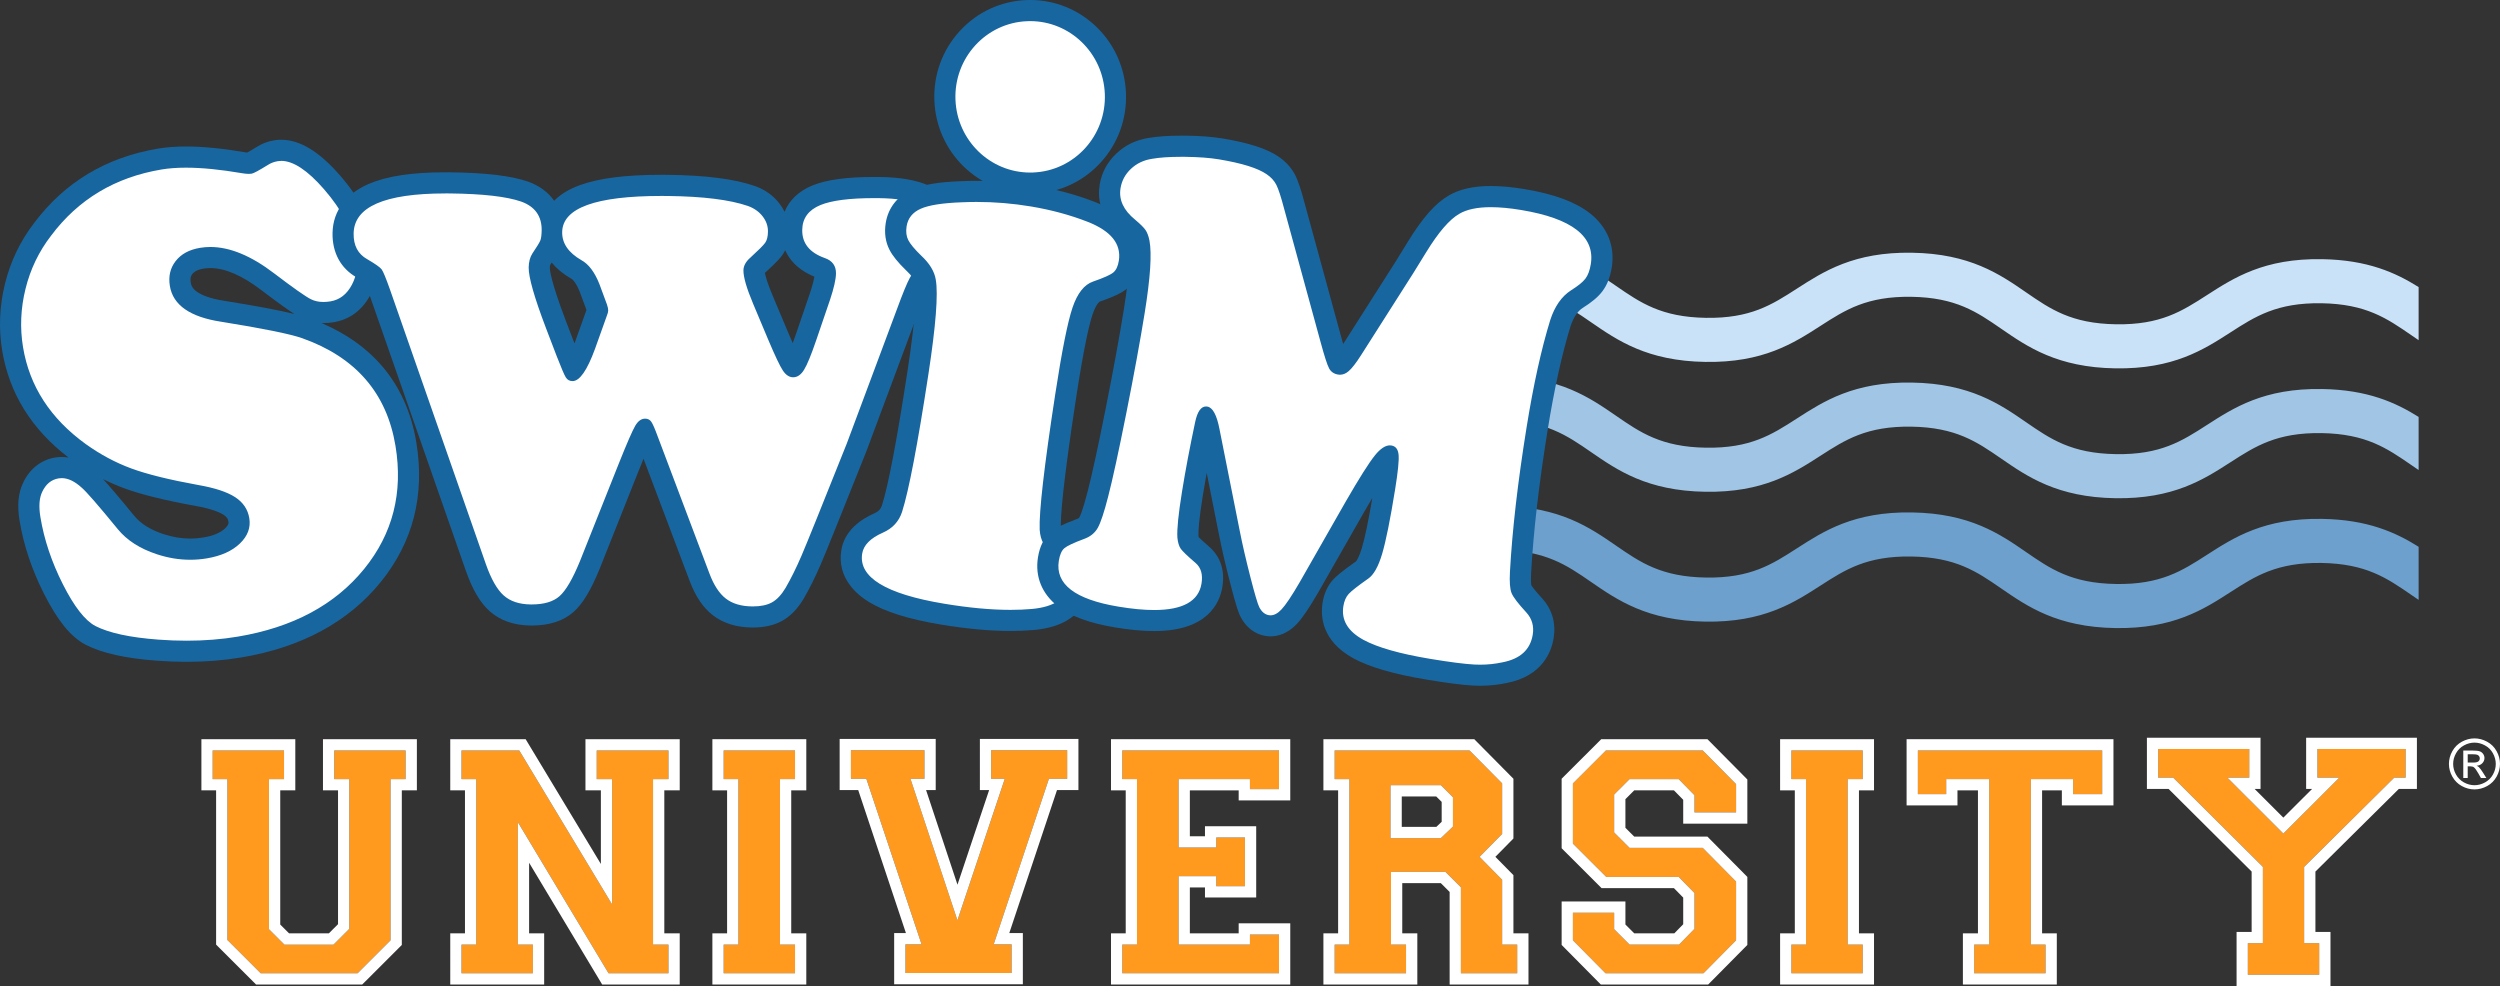 <svg width="606" height="239" viewBox="0 0 606 239" fill="none" xmlns="http://www.w3.org/2000/svg">
<rect x="0" y="0" width="606" height="239" fill="#333333" stroke="none"/>
<g clip-path="url(#clip0_543_470)">
<path d="M534.912 71.568C528.904 75.437 523.706 78.777 512.91 78.607C502.104 78.436 497.025 74.936 491.144 70.879C484.757 66.475 477.516 61.483 463.469 61.261C449.394 61.026 442.03 65.802 435.507 70.006C429.499 73.875 424.311 77.215 413.508 77.044C402.706 76.874 397.627 73.373 391.746 69.317C385.359 64.912 378.118 59.921 364.074 59.699L363.907 70.381C374.713 70.552 379.792 74.052 385.673 78.109C392.06 82.513 399.3 87.505 413.345 87.726C427.378 87.965 434.783 83.185 441.306 78.982C447.314 75.113 452.495 71.787 463.305 71.944C474.111 72.114 479.19 75.615 485.071 79.671C491.458 84.076 498.699 89.067 512.746 89.289C526.824 89.514 534.185 84.748 540.711 80.545C546.719 76.676 551.928 73.349 562.713 73.506C573.52 73.677 578.598 77.177 584.483 81.234C585.07 81.64 585.668 82.049 586.273 82.459V69.586C580.75 66.12 573.923 62.998 562.881 62.824C548.809 62.578 541.439 67.365 534.915 71.568H534.912Z" fill="#C9E2F7"/>
<path d="M534.912 103.045C528.904 106.914 523.706 110.254 512.91 110.084C502.104 109.913 497.025 106.413 491.144 102.356C484.757 97.951 477.516 92.96 463.469 92.738C449.394 92.503 442.03 97.279 435.507 101.483C429.499 105.351 424.311 108.692 413.508 108.521C402.706 108.35 397.627 104.85 391.746 100.793C385.359 96.389 378.118 91.397 364.074 91.176L363.907 101.858C374.713 102.028 379.792 105.529 385.673 109.585C392.06 113.99 399.3 118.981 413.345 119.203C427.378 119.442 434.783 114.662 441.306 110.459C447.314 106.59 452.495 103.263 463.305 103.42C474.111 103.591 479.19 107.091 485.071 111.148C491.458 115.553 498.699 120.544 512.746 120.766C526.824 120.991 534.185 116.225 540.711 112.021C546.719 108.153 551.928 104.826 562.713 104.983C573.52 105.154 578.598 108.654 584.483 112.711C585.07 113.117 585.668 113.526 586.273 113.935V101.063C580.75 97.597 573.923 94.475 562.881 94.301C548.809 94.055 541.439 98.842 534.915 103.045H534.912Z" fill="#A1C5E5"/>
<path d="M534.912 134.522C528.904 138.391 523.706 141.731 512.91 141.56C502.104 141.39 497.025 137.889 491.144 133.833C484.757 129.428 477.516 124.437 463.469 124.215C449.394 123.98 442.03 128.756 435.507 132.959C429.499 136.828 424.311 140.168 413.508 139.998C402.706 139.827 397.627 136.327 391.746 132.27C385.359 127.866 378.118 122.874 364.074 122.652L363.907 133.335C374.713 133.505 379.792 137.006 385.673 141.062C392.06 145.467 399.3 150.458 413.345 150.68C427.378 150.919 434.783 146.139 441.306 141.936C447.314 138.067 452.495 134.74 463.305 134.897C474.111 135.068 479.19 138.568 485.071 142.625C491.458 147.029 498.699 152.021 512.746 152.243C526.824 152.468 534.185 147.702 540.711 143.498C546.719 139.629 551.928 136.303 562.713 136.46C573.52 136.63 578.598 140.131 584.483 144.187C585.07 144.593 585.668 145.003 586.273 145.412V132.54C580.75 129.073 573.923 125.952 562.881 125.778C548.809 125.532 541.439 130.319 534.915 134.522H534.912Z" fill="#6DA0CC"/>
<path d="M51.548 188.857V181.908H68.847V188.857H65.196V225.24L68.936 228.976H80.846L84.671 225.155V188.857H81.02V181.908H98.319V188.857H94.668V227.932L86.669 235.923H63.198L55.114 227.847V188.857H51.548Z" fill="#FF9A1F"/>
<path d="M98.319 181.908V188.854H94.668V227.932L86.669 235.923H63.198L55.114 227.847V188.857H51.548V181.911H68.847V188.857H65.197V225.244L68.933 228.98H80.842L84.668 225.159V188.861H81.017V181.915H98.316M101.051 179.178H78.288V191.583H81.939V224.022L79.715 226.243H70.07L67.932 224.108V191.583H71.583V179.178H48.82V191.583H52.385V228.973L53.184 229.771L61.269 237.847L62.068 238.645H87.803L88.602 237.847L96.601 229.856L97.4 229.058V191.58H101.051V179.175V179.178Z" fill="white"/>
<path d="M111.875 235.923V228.976H115.437V188.857H111.875V181.908H125.868L148.385 219.249V188.857H144.645V181.908H162.033V188.857H158.293V228.976H162.033V235.923H147.514L125.523 199.277V228.976H129.174V235.923H111.875Z" fill="#FF9A1F"/>
<path d="M162.033 181.908V188.854H158.297V228.973H162.033V235.919H147.514L125.519 199.274V228.973H129.17V235.919H111.871V228.973H115.437V188.854H111.871V181.908H125.867L148.382 219.249V188.857H144.645V181.911H162.03M164.765 179.178H141.916V191.583H145.653V209.427L128.21 180.499L127.415 179.178H109.142V191.583H112.708V226.243H109.142V238.649H131.906V226.243H128.255V209.134L145.171 237.321L145.967 238.649H164.765V226.243H161.029V191.583H164.765V179.178Z" fill="white"/>
<path d="M175.415 235.923V228.976H178.977V188.857H175.415V181.908H192.714V188.857H189.062V228.976H192.714V235.923H175.415Z" fill="#FF9A1F"/>
<path d="M192.714 181.908V188.854H189.063V228.973H192.714V235.919H175.415V228.973H178.98V188.854H175.415V181.908H192.714ZM195.446 179.178H172.682V191.583H176.248V226.243H172.682V238.649H195.446V226.243H191.795V191.583H195.446V179.178Z" fill="white"/>
<path d="M206.269 188.789V181.843H224.087V188.789H220.699L232.086 223.091L243.562 188.789H240.259V181.843H258.689V188.789H254.252L240.867 228.908H245.212V235.858H219.48V228.908H223.394L210.006 188.789H206.269Z" fill="#FF9A1F"/>
<path d="M258.685 181.843V188.789H254.252L240.864 228.908H245.212V235.854H219.48V228.908H223.391L210.002 188.789H206.266V181.843H224.087V188.789H220.696L232.083 223.091L243.558 188.789H240.256V181.843H258.685ZM261.418 179.114H237.524V191.519H239.764L232.093 214.449L224.48 191.519H226.816V179.114H203.53V191.519H208.032L219.596 226.179H216.744V238.584H247.94V226.179H244.651L256.216 191.519H261.411V179.114H261.418Z" fill="white"/>
<path d="M272.039 235.923V228.976H275.605V188.857H272.039V181.908H310.029V191.287H302.986V188.857H285.687V205.442H294.817V203.009H301.77V214.821H294.817V212.388H285.687V228.976H302.986V226.544H310.029V235.923H272.039Z" fill="#FF9A1F"/>
<path d="M310.029 181.908V191.287H302.986V188.854H285.687V205.439H294.817V203.006H301.77V214.818H294.817V212.385H285.687V228.969H302.986V226.537H310.029V235.916H272.039V228.969H275.605V188.851H272.039V181.904H310.029M312.761 179.178H269.307V191.583H272.873V226.243H269.307V238.649H312.761V223.811H300.254V226.243H288.42V215.118H292.084V217.55H304.503V200.28H292.084V202.713H288.42V191.587H300.254V194.019H312.761V179.182V179.178Z" fill="white"/>
<path d="M364.122 228.976V213.258L358.644 207.701L364.122 202.143V189.898L356.212 181.908H323.527V188.854H327.092V228.973H323.527V235.919H340.825V228.973H337.174V211.344H350.389L354.128 215.077V235.919H367.776V228.973H364.125L364.122 228.976ZM352.195 200.369L349.268 203.163H337.055V190.328H349.268L352.195 193.252V200.369Z" fill="#FF9A1F"/>
<path d="M356.212 181.908L364.122 189.898V202.143L358.644 207.701L364.122 213.258V228.976H367.773V235.923H354.125V215.08L350.385 211.348H337.171V228.976H340.822V235.923H323.523V228.976H327.089V188.857H323.523V181.911H356.208M337.055 203.163H349.268L352.195 200.369V193.252L349.268 190.328H337.055V203.163ZM357.353 179.178H320.794V191.583H324.36V226.243H320.794V238.649H343.558V226.243H339.907V214.074H349.255L351.393 216.209V238.649H370.505V226.243H366.854V212.136L366.069 211.338L362.479 207.694L366.069 204.05L366.854 203.252V188.769L366.065 187.97L358.155 179.98L357.353 179.172V179.178ZM339.787 193.057H348.138L349.463 194.381V199.202L348.172 200.434H339.787V193.057Z" fill="white"/>
<path d="M381.271 227.932V221.245H391.267V225.24L395.007 228.976H407.002L410.742 225.155V216.469L406.917 212.562H389.355L381.271 204.487V189.898L389.269 181.908H412.74L420.824 190.072V196.933H410.742V192.764L406.917 188.857H395.007L391.267 192.59V201.795L395.007 205.531H412.74L420.824 213.692V227.932L412.914 235.923H389.184L381.271 227.932Z" fill="#FF9A1F"/>
<path d="M412.74 181.908L420.824 190.072V196.933H410.742V192.764L406.917 188.857H395.007L391.271 192.59V201.795L395.007 205.531H412.74L420.824 213.692V227.932L412.914 235.923H389.184L381.274 227.932V221.245H391.271V225.24L395.007 228.976H407.002L410.742 225.155V216.472L406.917 212.566H389.358L381.274 204.49V189.901L389.273 181.911H412.743M413.881 179.178H388.139L387.34 179.977L379.341 187.967L378.542 188.765V205.616L379.341 206.414L387.425 214.49L388.224 215.288H405.766L408.01 217.578V224.036L405.855 226.24H396.141L394.003 224.104V218.512H378.542V229.051L379.331 229.85L387.241 237.84L388.043 238.649H414.055L414.858 237.84L422.768 229.85L423.557 229.051V212.566L422.768 211.767L414.683 203.606L413.881 202.798H396.138L394 200.662V193.719L396.138 191.583H405.766L408.01 193.873V199.659H423.557V188.946L422.768 188.148L414.683 179.984L413.881 179.175V179.178Z" fill="white"/>
<path d="M464.89 192.505V181.908H509.573V192.505H502.531V188.857H492.274V228.976H495.837V235.923H478.538V228.976H482.189V188.857H471.758V192.505H464.89Z" fill="#FF9A1F"/>
<path d="M509.573 181.908V192.501H502.531V188.854H492.274V228.973H495.84V235.919H478.541V228.973H482.192V188.854H471.761V192.501H464.893V181.908H509.577M512.306 179.178H462.157V195.231H474.49V191.583H479.456V226.243H475.805V238.649H498.569V226.243H495.003V191.583H499.795V195.231H512.302V179.178H512.306Z" fill="white"/>
<path d="M523.143 188.51V181.563H545.223V188.51H539.919L553.482 202.054L567.041 188.51H561.74V181.563H583.124V188.51H580.344L558.523 210.13V228.628H562.174V236.271H544.875V228.628H548.526V210.13L526.794 188.51H523.143Z" fill="#FF9A1F"/>
<path d="M583.124 181.563V188.509H580.344L558.523 210.133V228.628H562.174V236.271H544.875V228.628H548.526V210.133L526.794 188.509H523.143V181.563H545.223V188.509H539.919L553.482 202.058L567.044 188.509H561.74V181.563H583.124ZM585.856 178.834H559.008V191.239H560.446L553.482 198.195L546.518 191.239H547.955V178.834H520.41V191.239H525.667L545.797 211.266V225.899H542.146V239H564.909V225.899H561.258V211.269L581.471 191.239H585.859V178.834H585.856Z" fill="white"/>
<path d="M434.226 235.923V228.976H437.792V188.857H434.226V181.908H451.529V188.857H447.878V228.976H451.529V235.923H434.226Z" fill="#FF9A1F"/>
<path d="M451.529 181.908V188.854H447.878V228.973H451.529V235.919H434.23V228.973H437.795V188.854H434.23V181.908H451.529ZM454.261 179.178H431.497V191.583H435.063V226.243H431.497V238.649H454.261V226.243H450.61V191.583H454.261V179.178Z" fill="white"/>
<path d="M45.237 157.858C42.949 157.858 40.575 157.766 38.181 157.589C30.889 157.043 25.578 155.873 21.944 154.01C18.89 152.403 15.96 148.732 12.951 142.775C10.113 137.156 8.2 131.441 7.268 125.784C6.745 122.622 6.954 120.118 7.91 118.128C9.464 114.795 11.961 113.727 13.778 113.424C14.167 113.359 14.563 113.325 14.956 113.325C17.142 113.325 19.348 114.321 21.514 116.29C22.354 117.016 24.225 118.917 30.564 126.668C32.45 128.957 35.223 130.718 38.809 131.898C41.251 132.703 43.703 133.109 46.104 133.109C47.3 133.109 48.509 133.007 49.701 132.809C52.614 132.321 54.858 131.339 56.371 129.892C58.034 128.299 58.062 126.972 57.901 125.996C57.666 124.577 56.938 123.512 55.606 122.639C53.977 121.578 51.313 120.715 47.686 120.08C40.507 118.78 34.875 117.385 30.93 115.931C26.91 114.451 22.999 112.359 19.304 109.715C10.185 103.12 4.72 94.652 3.053 84.547C2.227 79.545 2.445 74.434 3.702 69.364C4.956 64.291 7.193 59.644 10.349 55.557C17.313 46.257 26.866 40.535 38.748 38.546C40.619 38.232 42.747 38.075 45.069 38.075C49.045 38.075 53.775 38.539 59.131 39.457C59.721 39.556 60.104 39.576 60.316 39.576C60.381 39.576 60.432 39.576 60.473 39.573C60.729 39.46 61.518 39.075 63.598 37.782C64.575 37.157 65.664 36.745 66.836 36.547C67.266 36.475 67.71 36.438 68.151 36.438C71.897 36.438 75.928 38.972 80.467 44.186C85.159 49.58 88.004 55.13 88.92 60.681C89.5 64.209 89.043 67.42 87.56 70.221C85.972 73.216 83.544 75.065 80.535 75.57C79.797 75.693 79.077 75.754 78.397 75.754C76.857 75.754 75.449 75.437 74.21 74.813C73.281 74.346 71.296 73.158 64.879 68.276C59.79 64.39 55.121 62.421 50.988 62.421C50.281 62.421 49.578 62.479 48.898 62.592C46.928 62.923 45.524 63.657 44.598 64.84C43.714 65.973 43.43 67.263 43.7 68.904C44.267 72.336 47.624 74.478 53.967 75.444C64.407 77.116 70.992 78.46 74.107 79.559C87.957 84.478 96.126 93.936 98.391 107.675C100.372 119.694 97.643 130.397 90.276 139.483C82.823 148.664 71.983 154.501 58.048 156.835C53.997 157.514 49.684 157.858 45.233 157.858H45.237Z" fill="white"/>
<path d="M68.154 38.993C71.091 38.993 74.551 41.282 78.537 45.864C82.936 50.917 85.556 55.997 86.396 61.098C86.888 64.076 86.519 66.717 85.299 69.026C84.077 71.333 82.349 72.674 80.115 73.049C79.514 73.148 78.943 73.199 78.4 73.199C77.26 73.199 76.249 72.977 75.364 72.534C74.059 71.879 71.081 69.784 66.433 66.246C60.866 61.995 55.719 59.869 50.992 59.869C50.141 59.869 49.301 59.938 48.478 60.078C45.869 60.514 43.905 61.579 42.583 63.278C41.258 64.973 40.79 66.993 41.176 69.33C41.938 73.953 46.074 76.84 53.584 77.986C63.755 79.617 70.316 80.947 73.264 81.984C86.222 86.587 93.759 95.294 95.87 108.105C97.738 119.428 95.211 129.353 88.295 137.883C81.218 146.603 70.996 152.086 57.635 154.32C53.704 154.979 49.571 155.306 45.24 155.306C43.007 155.306 40.715 155.218 38.375 155.044C31.497 154.528 26.411 153.43 23.119 151.741C20.602 150.414 17.979 147.046 15.243 141.632C12.507 136.218 10.694 130.8 9.799 125.378C9.368 122.775 9.508 120.732 10.222 119.244C11.107 117.351 12.432 116.252 14.201 115.959C14.45 115.918 14.703 115.897 14.956 115.897C16.5 115.897 18.119 116.672 19.813 118.217C20.984 119.224 23.904 122.584 28.58 128.302C30.793 130.991 33.935 133.004 38.01 134.345C40.722 135.238 43.42 135.685 46.104 135.685C47.447 135.685 48.789 135.573 50.124 135.351C53.57 134.774 56.241 133.577 58.144 131.755C60.043 129.933 60.808 127.883 60.428 125.597C60.077 123.471 58.936 121.776 57.006 120.517C55.077 119.258 52.115 118.279 48.126 117.579C41.074 116.303 35.636 114.959 31.818 113.55C27.996 112.141 24.324 110.176 20.796 107.651C12.21 101.442 7.142 93.608 5.581 84.144C4.809 79.466 5.01 74.748 6.189 69.992C7.367 65.236 9.433 60.944 12.391 57.116C18.976 48.314 27.904 42.968 39.171 41.081C40.91 40.791 42.877 40.644 45.069 40.644C48.919 40.644 53.461 41.091 58.7 41.992C59.325 42.098 59.865 42.149 60.319 42.149C60.579 42.149 60.811 42.132 61.013 42.098C61.477 42.019 62.795 41.306 64.968 39.962C65.657 39.518 66.426 39.225 67.263 39.085C67.553 39.037 67.854 39.013 68.154 39.013M68.154 33.875C67.57 33.875 66.983 33.923 66.416 34.019C64.906 34.271 63.502 34.807 62.239 35.612C61.05 36.349 60.333 36.758 59.923 36.983C59.821 36.97 59.698 36.953 59.551 36.929C54.059 35.987 49.185 35.513 45.069 35.513C42.604 35.513 40.336 35.684 38.324 36.021C25.779 38.123 15.68 44.172 8.31 54.008C4.942 58.375 2.555 63.336 1.216 68.754C-0.123 74.165 -0.355 79.62 0.526 84.966C2.234 95.321 7.647 104.045 16.619 110.913C16.066 110.82 15.513 110.773 14.956 110.773C14.399 110.773 13.88 110.817 13.354 110.906C9.935 111.479 7.179 113.659 5.591 117.054C4.413 119.524 4.136 122.519 4.744 126.207C5.717 132.12 7.712 138.084 10.67 143.935C13.969 150.468 17.166 154.389 20.728 156.265L20.752 156.279L20.776 156.292C24.721 158.315 30.353 159.578 37.989 160.148C40.445 160.332 42.884 160.424 45.237 160.424C49.831 160.424 54.284 160.069 58.475 159.366C73.045 156.927 84.415 150.782 92.27 141.103C100.119 131.424 103.029 120.042 100.921 107.269C99.716 99.951 96.884 93.673 92.506 88.617C88.769 84.301 83.879 80.845 77.932 78.31C78.086 78.317 78.24 78.317 78.397 78.317C79.22 78.317 80.081 78.242 80.959 78.095C83.626 77.648 87.332 76.13 89.825 71.422C91.577 68.109 92.123 64.359 91.451 60.269C90.457 54.24 87.414 48.266 82.403 42.51C77.348 36.704 72.686 33.879 68.154 33.879V33.875ZM71.368 76.116C67.625 75.195 62.088 74.158 54.394 72.923H54.377L54.359 72.916C50.681 72.353 48.751 71.432 47.785 70.756C46.613 69.938 46.34 69.149 46.231 68.487C46.043 67.348 46.309 66.816 46.623 66.413C46.811 66.174 47.382 65.441 49.325 65.117C49.868 65.025 50.428 64.98 50.992 64.98C54.547 64.98 58.694 66.771 63.321 70.306C67.546 73.52 69.92 75.188 71.371 76.116H71.368ZM46.104 130.551C43.977 130.551 41.794 130.186 39.612 129.469C36.493 128.442 34.113 126.955 32.538 125.037C28.614 120.24 26.353 117.627 24.966 116.126C26.633 116.962 28.331 117.699 30.045 118.333C34.185 119.858 39.803 121.254 47.214 122.598H47.228L47.242 122.605C51.545 123.359 53.451 124.294 54.202 124.785C55.039 125.331 55.275 125.832 55.37 126.416C55.425 126.74 55.497 127.183 54.595 128.05C53.461 129.135 51.672 129.889 49.274 130.291C48.222 130.469 47.156 130.557 46.101 130.557L46.104 130.551Z" fill="#1866A0"/>
<path d="M182.276 149.547C179.062 149.51 176.395 148.688 174.356 147.098C172.389 145.566 170.773 143.133 169.554 139.861L156.989 106.573C156.633 105.611 156.37 104.959 156.179 104.522C155.749 105.266 154.745 107.378 152.415 113.212L142.968 136.944C141.032 141.687 139.188 144.781 137.319 146.429C135.332 148.183 132.493 149.07 128.883 149.07H128.62C125.205 149.029 122.425 148.07 120.365 146.221C118.436 144.488 116.803 141.68 115.379 137.644L92.1 70.988C91.037 68 90.597 67.085 90.457 66.833C90.289 66.679 89.661 66.168 87.728 65.038C85.593 63.837 83.076 61.391 83.161 56.526C83.213 53.568 84.5 49.508 90.334 46.966C94.398 45.192 100.153 44.332 107.923 44.332C108.333 44.332 108.746 44.332 109.166 44.339C117.438 44.435 123.32 45.12 127.141 46.441C131.209 47.901 133.545 50.873 133.829 54.881C135.499 44.943 154.062 44.943 160.332 44.943C160.865 44.943 161.405 44.943 161.958 44.953C170.814 45.056 177.406 45.891 182.109 47.502L182.143 47.512C184.1 48.211 185.691 49.337 186.877 50.859C188.13 52.466 188.748 54.271 188.714 56.229C188.683 57.949 188.308 59.293 187.563 60.34C187.191 60.866 186.409 61.79 183.653 64.305L183.601 64.349C183.294 64.615 182.778 65.124 182.771 65.543C182.758 66.263 183.024 68.153 184.95 72.715L188.588 81.367C190.668 86.287 191.563 87.9 191.914 88.422C192.071 88.658 192.201 88.794 192.28 88.862C192.372 88.784 192.529 88.617 192.72 88.306C193.164 87.59 193.994 85.853 195.422 81.667L198.783 71.828C199.831 68.668 200.07 67.061 200.084 66.277C200.094 65.625 200.002 65.284 199.09 64.973C193.045 62.827 191.846 58.733 191.901 55.673C191.949 52.974 193.028 49.337 197.912 47.335C200.975 46.079 205.569 45.465 211.949 45.465C212.345 45.465 212.745 45.465 213.155 45.472C217.844 45.526 221.447 46.144 224.173 47.365C229.531 49.719 230.601 53.674 230.549 56.574C230.519 58.402 230.064 60.03 229.2 61.405C228.445 62.606 227.086 64.069 225.037 65.874C224.05 66.741 223.292 67.658 222.776 68.603C222.363 69.364 221.516 71.224 219.845 75.775L207.629 108.5C201.488 123.901 197.895 132.809 196.634 135.737C195.354 138.715 194.011 141.427 192.642 143.792L192.625 143.822C191.388 145.89 189.95 147.388 188.349 148.275C186.805 149.128 184.838 149.564 182.512 149.564H182.28L182.276 149.547ZM131.168 62.889C130.881 63.373 130.728 64.038 130.714 64.861C130.693 65.993 131.192 69.289 134.741 78.627L137.343 85.423C138.19 87.607 138.696 88.791 138.986 89.432C139.526 88.794 140.509 87.273 141.807 83.731L144.683 75.686L144.707 75.628C144.802 75.4 144.843 75.26 144.864 75.188C144.85 75.117 144.813 74.942 144.71 74.642L142.893 69.743C141.995 67.491 140.892 65.956 139.703 65.304L139.652 65.277C135.414 62.827 134.058 59.825 133.771 57.413C133.696 58.105 133.569 58.675 133.385 59.156C133.187 59.682 132.78 60.497 131.165 62.892L131.168 62.889Z" fill="white"/>
<path d="M107.926 46.884C108.326 46.884 108.729 46.884 109.142 46.891C117.066 46.983 122.787 47.638 126.308 48.853C129.696 50.068 131.359 52.415 131.298 55.895C131.277 56.976 131.175 57.761 130.991 58.252C130.806 58.743 130.144 59.832 129.01 61.511C128.463 62.398 128.176 63.499 128.152 64.817C128.111 67.167 129.508 72.073 132.347 79.538L134.949 86.341C136.052 89.176 136.783 90.889 137.152 91.479C137.517 92.073 138.054 92.373 138.764 92.38C138.771 92.38 138.778 92.38 138.785 92.38C140.506 92.38 142.313 89.79 144.212 84.615L147.074 76.608C147.306 76.044 147.425 75.601 147.429 75.273C147.436 74.898 147.333 74.403 147.121 73.789L145.284 68.829C144.14 65.949 142.688 64.025 140.933 63.066C137.777 61.244 136.223 58.969 136.271 56.239C136.373 50.412 144.393 47.498 160.332 47.498C160.855 47.498 161.384 47.498 161.927 47.509C170.428 47.608 176.876 48.413 181.279 49.921C182.775 50.456 183.967 51.292 184.855 52.432C185.743 53.571 186.177 54.823 186.153 56.185C186.132 57.362 185.907 58.252 185.473 58.859C185.043 59.467 183.857 60.651 181.924 62.415C180.801 63.387 180.23 64.417 180.21 65.499C180.183 67.143 180.975 69.879 182.59 73.707L186.224 82.356C187.884 86.28 189.069 88.774 189.78 89.838C190.494 90.903 191.313 91.442 192.242 91.452C192.253 91.452 192.263 91.452 192.273 91.452C193.277 91.452 194.151 90.852 194.896 89.647C195.647 88.433 196.631 86.048 197.844 82.486L201.204 72.65C202.137 69.839 202.618 67.73 202.642 66.318C202.676 64.438 201.768 63.182 199.92 62.548C196.225 61.234 194.404 58.955 194.462 55.714C194.51 52.892 195.986 50.89 198.885 49.699C201.607 48.583 205.962 48.024 211.952 48.024C212.338 48.024 212.731 48.024 213.127 48.031C217.421 48.082 220.754 48.638 223.128 49.699C226.424 51.149 228.046 53.425 227.991 56.526C227.967 57.891 227.646 59.061 227.035 60.043C226.42 61.026 225.191 62.326 223.346 63.95C222.13 65.018 221.191 66.161 220.529 67.372C219.866 68.586 218.835 71.091 217.441 74.885L205.248 107.545C199.182 122.758 195.528 131.816 194.281 134.716C193.035 137.62 191.75 140.213 190.425 142.502C189.421 144.184 188.318 145.358 187.109 146.026C185.944 146.671 184.407 146.995 182.508 146.995C182.443 146.995 182.375 146.995 182.307 146.995C179.65 146.965 177.525 146.33 175.93 145.088C174.335 143.846 173.01 141.809 171.951 138.974L159.383 105.676C158.707 103.833 158.194 102.677 157.849 102.199C157.501 101.725 157.019 101.486 156.401 101.479C156.391 101.479 156.384 101.479 156.374 101.479C155.455 101.479 154.656 102.059 153.98 103.212C153.297 104.379 151.982 107.399 150.035 112.267L140.588 136.003C138.829 140.308 137.176 143.147 135.625 144.515C134.112 145.849 131.865 146.518 128.883 146.518C128.805 146.518 128.73 146.518 128.651 146.518C125.861 146.487 123.671 145.753 122.08 144.324C120.488 142.894 119.061 140.387 117.794 136.798L94.518 70.149C93.548 67.413 92.878 65.792 92.509 65.294C92.141 64.796 90.972 63.97 88.998 62.821C86.761 61.572 85.668 59.491 85.72 56.574C85.832 50.122 93.23 46.891 107.92 46.891M107.926 41.767C99.794 41.767 93.705 42.698 89.312 44.615C86.676 45.765 84.596 47.307 83.131 49.194C81.505 51.292 80.654 53.742 80.607 56.475C80.525 61.251 82.601 65.076 86.457 67.249C87.489 67.853 88.086 68.245 88.411 68.474C88.623 68.965 89.022 69.951 89.692 71.834L112.964 138.473C114.542 142.942 116.403 146.091 118.661 148.121C121.195 150.4 124.539 151.577 128.596 151.625C128.695 151.625 128.791 151.625 128.887 151.625C133.142 151.625 136.551 150.52 139.02 148.343C141.22 146.402 143.225 143.092 145.335 137.927L145.342 137.906L145.349 137.886L154.796 114.15C155.247 113.021 155.643 112.045 155.991 111.196L167.153 140.765C168.56 144.535 170.401 147.265 172.778 149.117C175.268 151.055 178.454 152.062 182.242 152.106C182.327 152.106 182.416 152.106 182.502 152.106C185.271 152.106 187.652 151.564 189.582 150.496C191.583 149.39 193.345 147.579 194.814 145.115L194.831 145.085L194.848 145.054C196.269 142.598 197.659 139.797 198.977 136.726C200.238 133.792 203.844 124.86 209.995 109.429L210.016 109.377L210.036 109.323L222.229 76.662V76.648L222.24 76.635C223.944 72.002 224.709 70.367 225.016 69.808C225.389 69.129 225.959 68.443 226.717 67.778C228.988 65.775 230.464 64.178 231.362 62.745C232.476 60.971 233.06 58.904 233.101 56.604C233.193 51.412 230.382 47.294 225.187 45.008C222.141 43.65 218.209 42.961 213.175 42.903C212.755 42.899 212.345 42.896 211.939 42.896C205.217 42.896 200.306 43.572 196.928 44.957C193.632 46.308 191.327 48.508 190.176 51.337C189.828 50.62 189.397 49.928 188.888 49.276C187.403 47.369 185.422 45.96 183 45.093L182.966 45.083L182.932 45.073C177.962 43.37 171.111 42.49 161.978 42.384C161.422 42.377 160.872 42.374 160.332 42.374C151.674 42.374 145.223 43.189 140.605 44.868C137.944 45.834 135.885 47.079 134.321 48.665C132.89 46.608 130.762 45.015 128.029 44.035L127.999 44.025L127.968 44.015C123.883 42.606 117.739 41.872 109.187 41.773C108.756 41.77 108.333 41.767 107.913 41.767H107.926ZM185.408 66.157C188.294 63.52 189.151 62.51 189.65 61.811C189.906 61.449 190.132 61.063 190.33 60.654C190.709 61.504 191.194 62.305 191.778 63.039C193.141 64.748 195.039 66.099 197.42 67.065C197.29 67.802 197 69.04 196.348 71.009L192.994 80.824C192.686 81.728 192.41 82.506 192.164 83.172C191.819 82.394 191.412 81.462 190.944 80.35L187.314 71.712C186.002 68.607 185.558 66.935 185.408 66.15V66.157ZM133.368 64.206C133.497 64.011 133.624 63.827 133.74 63.65C134.819 64.99 136.319 66.304 138.371 67.491L138.422 67.519L138.474 67.546C138.959 67.812 139.748 68.771 140.506 70.661L142.162 75.134L139.396 82.871C139.348 83.001 139.3 83.127 139.256 83.25L137.135 77.71C133.422 67.942 133.272 65.328 133.279 64.905C133.286 64.479 133.347 64.271 133.371 64.206H133.368Z" fill="#1866A0"/>
<path d="M244.962 150.387C240.075 150.387 234.508 149.871 228.411 148.855C220.962 147.613 215.58 145.934 211.956 143.723C206.652 140.489 206.037 136.559 206.457 133.833C206.915 130.844 209.118 128.463 213.004 126.757C214.671 126.02 215.703 124.908 216.235 123.263C217.813 118.302 219.924 107.231 222.513 90.371C224.706 76.072 224.702 70.432 224.316 68.218L224.309 68.177C224.087 66.775 223.155 65.304 221.536 63.807L221.492 63.762C219.692 62.012 218.52 60.583 217.905 59.385C217.178 57.972 216.953 56.328 217.233 54.496C217.67 51.644 219.371 49.484 222.147 48.252C224.443 47.232 228.022 46.649 233.087 46.468C234.293 46.413 235.536 46.386 236.762 46.386C241.267 46.386 245.816 46.765 250.287 47.509C255.366 48.355 260.161 49.651 264.543 51.361C273.18 54.738 274.318 59.859 273.751 63.561C273.45 65.529 272.699 67.027 271.517 68.006C270.875 68.542 269.645 69.327 265.823 70.654C264.126 71.231 263.033 73.547 262.411 75.389C261.284 78.73 259.918 85.611 258.347 95.843C255.69 113.175 254.423 124.079 254.587 128.255C254.672 129.418 254.922 130.035 255.12 130.346C255.314 130.656 255.871 131.349 257.394 132.512C261.704 135.566 262.155 139.193 261.769 141.697C261.243 145.126 258.842 149.373 250.386 150.151C248.671 150.301 246.854 150.38 244.972 150.38L244.962 150.387Z" fill="white"/>
<path d="M236.755 48.952C241.137 48.952 245.505 49.313 249.86 50.04C254.792 50.862 259.375 52.101 263.603 53.749C269.297 55.973 271.835 59.119 271.21 63.179C271.005 64.516 270.557 65.472 269.871 66.045C269.184 66.618 267.552 67.351 264.973 68.245C262.818 68.975 261.151 71.087 259.973 74.581C258.795 78.075 257.405 85.038 255.806 95.464C253.101 113.089 251.841 124.072 252.018 128.405C252.114 129.793 252.425 130.899 252.941 131.717C253.456 132.536 254.433 133.492 255.864 134.583C258.508 136.443 259.628 138.688 259.225 141.318C258.658 145.01 255.629 147.108 250.137 147.613C248.501 147.756 246.772 147.831 244.959 147.831C240.194 147.831 234.819 147.333 228.831 146.333C214.722 143.983 208.11 139.947 208.988 134.225C209.306 132.147 210.989 130.441 214.032 129.104C216.365 128.074 217.909 126.392 218.667 124.055C220.296 118.93 222.421 107.835 225.037 90.763C226.847 78.951 227.445 71.292 226.83 67.781C226.512 65.789 225.327 63.841 223.268 61.934C221.683 60.395 220.655 59.156 220.177 58.225C219.699 57.294 219.559 56.181 219.757 54.892C220.061 52.909 221.201 51.477 223.179 50.6C225.156 49.723 228.486 49.201 233.172 49.034C234.368 48.979 235.563 48.952 236.755 48.952ZM236.755 43.834C235.498 43.834 234.224 43.861 232.964 43.919C227.503 44.114 223.732 44.752 221.095 45.922C217.537 47.502 215.262 50.412 214.692 54.114C214.326 56.488 214.64 58.658 215.621 60.562C216.369 62.022 217.666 63.626 219.695 65.598L219.74 65.642L219.787 65.686C220.942 66.754 221.645 67.781 221.772 68.58L221.779 68.621L221.785 68.662C222.076 70.32 222.226 75.294 219.975 89.985C217.414 106.692 215.33 117.63 213.79 122.489C213.483 123.42 212.953 123.983 211.959 124.423C208.711 125.849 204.671 128.579 203.923 133.451C202.902 140.114 207.68 144.116 210.62 145.91C214.528 148.295 220.211 150.083 227.991 151.379C234.224 152.42 239.935 152.945 244.962 152.945C246.919 152.945 248.811 152.867 250.591 152.71H250.601H250.611C254.286 152.372 257.179 151.444 259.454 149.868C262.125 148.019 263.798 145.33 264.297 142.096C264.7 139.466 264.532 134.471 258.911 130.465C257.79 129.606 257.394 129.138 257.299 129.015C257.268 128.933 257.183 128.667 257.142 128.121C257.042 125.317 257.616 117.497 260.878 96.242C262.804 83.677 264.095 78.419 264.836 76.219C265.619 73.898 266.411 73.168 266.626 73.093L266.643 73.087L266.66 73.08C270.035 71.906 271.92 71.009 273.156 69.975C274.823 68.59 275.878 66.563 276.278 63.957C276.859 60.17 276.227 53.189 265.475 48.986C260.929 47.212 255.96 45.868 250.707 44.994C246.096 44.227 241.403 43.838 236.758 43.838L236.755 43.834Z" fill="#1866A0"/>
<path d="M358.79 163.682C358.271 163.682 357.745 163.669 357.223 163.641C354.747 163.508 351.154 163.048 346.229 162.225C338.517 160.943 332.97 159.342 329.271 157.34C323.264 154.051 322.608 149.639 323.11 146.514C323.39 144.778 324.032 143.345 325.022 142.256C325.525 141.704 326.611 140.677 330.207 138.155C330.59 137.889 331.553 136.941 332.56 133.591C333.438 130.67 334.483 125.467 335.665 118.132C336.403 113.56 336.508 111.595 336.485 110.762C336.208 110.967 335.798 111.339 335.265 112.001C333.899 113.703 331.611 117.334 328.465 122.786L317.256 142.427C315.213 145.948 313.653 148.258 312.478 149.5C311.091 150.967 309.578 151.71 307.976 151.71C307.703 151.71 307.426 151.686 307.157 151.642C305.924 151.437 304.202 150.707 302.997 148.398C302.641 147.736 302.088 146.289 300.592 140.441C299.496 136.163 298.618 132.335 297.979 129.07L293.089 104.505C292.863 103.328 292.627 102.523 292.423 101.981C292.354 102.216 292.283 102.496 292.211 102.83C290.933 108.831 289.868 114.478 289.038 119.619C288.01 126.003 287.873 128.841 287.945 130.097C288.058 131.161 288.28 131.506 288.304 131.543C288.379 131.653 288.891 132.308 291.497 134.542C292.884 135.747 294.393 137.981 293.772 141.847C293.14 145.76 290.199 150.424 279.765 150.424C277.146 150.424 274.085 150.138 270.67 149.568C264.925 148.609 260.786 147.108 258.012 144.972C254.863 142.546 253.518 139.275 254.122 135.511C254.457 133.423 255.171 131.936 256.305 130.96C256.923 130.428 258.098 129.647 261.766 128.282L261.824 128.261C262.797 127.924 263.443 127.432 263.853 126.709C264.191 126.112 264.939 124.403 266.141 119.684C267.183 115.669 268.655 108.9 270.516 99.552C272.378 90.21 273.867 82.08 274.946 75.386C276.575 65.287 276.476 60.791 276.104 58.798C275.895 57.781 275.643 57.341 275.547 57.198C275.421 57.017 274.96 56.447 273.505 55.216C269.095 51.623 268.662 47.795 269.078 45.212C269.461 42.834 270.574 40.764 272.384 39.058C274.154 37.393 276.329 36.352 278.846 35.967C280.827 35.622 283.252 35.452 286.251 35.452C286.575 35.452 286.907 35.452 287.245 35.458C290.643 35.499 293.55 35.718 295.886 36.107C301.89 37.106 306.009 38.423 308.482 40.132C309.862 41.067 310.934 42.241 311.641 43.612C312.252 44.803 312.929 46.85 313.772 50.057L322.543 82.131C323.796 86.764 324.298 87.863 324.421 88.088C324.466 88.17 324.497 88.228 324.77 88.272C324.787 88.272 324.8 88.276 324.811 88.276C324.869 88.276 325.012 88.218 325.214 88.047C325.548 87.767 326.327 86.959 327.779 84.676L340.429 64.803C341.99 62.258 343.032 60.576 343.517 59.798C346.731 54.561 349.644 51.231 352.41 49.631C354.634 48.31 357.571 47.662 361.366 47.662C363.64 47.662 366.26 47.908 369.153 48.389C375.803 49.498 380.581 51.238 383.764 53.715C387.306 56.471 388.812 60.18 388.125 64.448C387.811 66.389 387.23 67.907 386.342 69.085C385.516 70.176 384.163 71.302 382.196 72.527C380.403 73.694 379.098 75.611 378.204 78.388C376.103 85.198 374.208 93.806 372.575 103.939C370.464 117.04 369.112 128.753 368.558 138.759C368.398 141.751 368.709 142.673 368.774 142.83C368.876 143.075 369.395 144.078 371.861 146.746C373.76 148.841 374.512 151.434 374.057 154.266C373.528 157.555 371.479 161.748 364.726 163.065C362.797 163.481 360.799 163.692 358.784 163.692L358.79 163.682Z" fill="white"/>
<path d="M286.261 38.007C286.575 38.007 286.896 38.007 287.224 38.014C290.503 38.055 293.256 38.256 295.476 38.628C301.05 39.556 304.899 40.757 307.034 42.234C308.082 42.94 308.861 43.79 309.373 44.783C309.882 45.775 310.528 47.747 311.303 50.705L320.08 82.807C321.033 86.324 321.733 88.497 322.184 89.316C322.632 90.138 323.359 90.63 324.36 90.797C324.514 90.824 324.671 90.834 324.821 90.834C325.525 90.834 326.208 90.561 326.863 90.012C327.666 89.347 328.694 88.023 329.951 86.048L342.612 66.157C344.186 63.595 345.214 61.927 345.699 61.152C348.671 56.314 351.338 53.213 353.705 51.845C355.529 50.76 358.087 50.218 361.379 50.218C363.524 50.218 365.98 50.446 368.746 50.907C381.069 52.957 386.691 57.334 385.608 64.035C385.366 65.543 384.932 66.71 384.307 67.539C383.682 68.368 382.521 69.31 380.833 70.361C378.535 71.845 376.851 74.257 375.775 77.597C373.617 84.598 371.711 93.24 370.054 103.523C367.92 116.767 366.571 128.463 366.011 138.606C365.877 141.09 366.011 142.819 366.417 143.792C366.82 144.764 368.009 146.323 369.99 148.466C371.356 149.974 371.871 151.765 371.537 153.843C370.949 157.48 368.511 159.714 364.218 160.543C362.448 160.925 360.638 161.12 358.79 161.12C358.316 161.12 357.838 161.106 357.356 161.082C355.006 160.956 351.437 160.496 346.645 159.701C339.285 158.476 333.902 156.941 330.487 155.091C326.706 153.02 325.091 150.301 325.634 146.924C325.835 145.678 326.262 144.696 326.915 143.976C327.567 143.259 329.152 142.018 331.672 140.247C332.98 139.346 334.09 137.371 335.009 134.324C335.924 131.277 336.987 126.013 338.192 118.534C338.862 114.379 339.138 111.626 339.022 110.275C338.903 108.92 338.322 108.159 337.277 107.985C337.154 107.965 337.031 107.955 336.905 107.955C335.788 107.955 334.575 108.77 333.267 110.397C331.812 112.209 329.473 115.914 326.245 121.509L315.029 141.161C313.11 144.471 311.638 146.664 310.613 147.746C309.725 148.684 308.847 149.155 307.976 149.155C307.843 149.155 307.71 149.145 307.577 149.121C306.617 148.96 305.848 148.326 305.268 147.217C304.889 146.514 304.158 144.048 303.075 139.81C301.992 135.576 301.128 131.833 300.493 128.582L295.602 104.007C294.947 100.592 293.963 98.774 292.658 98.555C292.549 98.538 292.443 98.528 292.337 98.528C291.111 98.528 290.237 99.787 289.707 102.305C288.413 108.384 287.351 114.021 286.514 119.213C285.643 124.614 285.271 128.313 285.397 130.308C285.517 131.503 285.786 132.4 286.203 133.004C286.62 133.608 287.829 134.768 289.834 136.487C291.128 137.61 291.599 139.261 291.248 141.441C290.558 145.726 286.729 147.869 279.769 147.869C277.279 147.869 274.389 147.596 271.097 147.046C260.557 145.293 255.748 141.584 256.66 135.921C256.896 134.467 257.336 133.461 257.985 132.901C258.634 132.342 260.195 131.601 262.668 130.68C264.232 130.141 265.369 129.237 266.09 127.971C266.807 126.706 267.654 124.15 268.631 120.315C269.693 116.228 271.158 109.473 273.037 100.05C274.912 90.63 276.394 82.544 277.484 75.792C278.85 67.328 279.229 61.497 278.628 58.303C278.402 57.198 278.081 56.345 277.665 55.745C277.245 55.144 276.408 54.308 275.147 53.247C272.34 50.968 271.162 48.423 271.616 45.618C271.91 43.8 272.753 42.234 274.15 40.92C275.547 39.607 277.251 38.798 279.27 38.495C281.094 38.174 283.423 38.014 286.265 38.014M286.261 32.889C283.122 32.889 280.564 33.067 278.44 33.435C275.407 33.903 272.781 35.168 270.636 37.188C268.406 39.29 267.033 41.849 266.558 44.796C266.035 48.041 266.537 52.814 271.876 57.174C272.852 58 273.269 58.443 273.412 58.607C273.45 58.703 273.522 58.914 273.6 59.279C273.874 60.77 274.072 64.772 272.429 74.97C271.353 81.636 269.871 89.736 268.016 99.043C266.162 108.344 264.703 115.068 263.675 119.022V119.033L263.668 119.043C262.435 123.891 261.756 125.225 261.633 125.44C261.599 125.498 261.51 125.655 260.998 125.832L260.939 125.853L260.881 125.873C257.637 127.081 255.83 127.992 254.645 129.009C253.057 130.377 252.036 132.424 251.605 135.092C250.85 139.769 252.575 143.993 256.458 146.985C259.573 149.384 264.085 151.048 270.257 152.079C273.812 152.669 277.012 152.969 279.772 152.969C292.655 152.969 295.66 146.245 296.309 142.239C297.163 136.948 294.725 133.935 293.198 132.608L293.188 132.598L293.177 132.587C291.603 131.236 290.872 130.53 290.558 130.203C290.541 130.121 290.524 130.012 290.51 129.875C290.462 128.899 290.554 126.358 291.579 120.012C291.859 118.272 292.166 116.47 292.505 114.614L295.479 129.565C296.125 132.864 297.016 136.736 298.123 141.062C299.745 147.398 300.316 148.776 300.753 149.592C302.074 152.106 304.202 153.727 306.743 154.15C307.16 154.218 307.577 154.252 307.99 154.252C309.592 154.252 311.996 153.73 314.349 151.243C315.681 149.834 317.307 147.442 319.472 143.71L319.483 143.693L319.493 143.676L330.702 124.038C331.42 122.796 332.065 121.69 332.652 120.708C331.693 126.358 330.842 130.431 330.118 132.837C329.418 135.16 328.817 135.938 328.697 136.078C324.995 138.677 323.81 139.783 323.137 140.52C321.809 141.983 320.951 143.86 320.593 146.095C320.074 149.315 320.35 155.351 328.042 159.564L328.052 159.571L328.062 159.578C332.014 161.717 337.823 163.406 345.819 164.736C350.836 165.572 354.528 166.046 357.096 166.183C357.667 166.214 358.241 166.227 358.804 166.227C360.99 166.227 363.162 165.999 365.263 165.548C373.876 163.856 376.069 157.995 376.609 154.648C377.193 151.025 376.223 147.695 373.801 145.023L373.784 145.006L373.767 144.989C371.988 143.065 371.369 142.154 371.195 141.864C371.147 141.588 371.041 140.742 371.144 138.868C371.694 128.961 373.036 117.337 375.133 104.325C376.745 94.328 378.61 85.847 380.683 79.122C381.376 76.983 382.36 75.482 383.61 74.663C385.864 73.254 387.391 71.968 388.416 70.61C389.563 69.085 390.304 67.198 390.687 64.837C391.52 59.672 389.631 54.997 385.372 51.681C381.844 48.935 376.691 47.028 369.607 45.85C366.578 45.346 363.814 45.09 361.4 45.09C357.144 45.09 353.787 45.85 351.137 47.416C347.96 49.259 344.856 52.766 341.365 58.443C340.87 59.235 339.862 60.866 338.288 63.431L325.647 83.288C325.627 83.322 325.603 83.356 325.583 83.39C325.422 82.834 325.244 82.192 325.043 81.452L316.269 49.365C315.367 45.939 314.653 43.803 313.95 42.432C313.041 40.675 311.696 39.184 309.944 37.993C307.116 36.048 302.792 34.639 296.337 33.565C293.833 33.148 290.879 32.923 287.303 32.882C286.954 32.879 286.613 32.876 286.278 32.876L286.261 32.889Z" fill="#1866A0"/>
<path d="M249.72 44.383C238.562 44.383 229.484 35.544 229.053 24.261C228.838 18.686 230.782 13.36 234.525 9.266C238.278 5.162 243.388 2.784 248.91 2.572C249.177 2.562 249.44 2.559 249.703 2.559C260.861 2.559 269.939 11.399 270.373 22.681C270.588 28.256 268.641 33.582 264.901 37.676C261.148 41.78 256.038 44.158 250.512 44.37C250.246 44.38 249.983 44.383 249.72 44.383Z" fill="white"/>
<path d="M249.703 5.118C259.392 5.118 267.432 12.886 267.811 22.78C268.201 32.91 260.41 41.432 250.41 41.814C250.178 41.825 249.945 41.828 249.713 41.828C240.024 41.828 231.984 34.059 231.605 24.165C231.215 14.036 239.006 5.517 249.003 5.135C249.235 5.124 249.467 5.121 249.699 5.121M249.706 -6.21798e-06C249.409 -6.21798e-06 249.112 0.007 248.815 0.017C242.599 0.256 236.851 2.927 232.633 7.54C228.432 12.136 226.253 18.106 226.492 24.357C226.724 30.453 229.251 36.137 233.599 40.368C237.957 44.605 243.681 46.939 249.72 46.939C250.017 46.939 250.314 46.932 250.611 46.922C256.827 46.683 262.575 44.012 266.793 39.399C270.994 34.803 273.173 28.833 272.934 22.579C272.702 16.486 270.175 10.798 265.827 6.568C261.469 2.33 255.745 -0.003 249.706 -0.003V-6.21798e-06Z" fill="#1866A0"/>
<path d="M599.815 178.984C600.853 178.984 601.867 179.25 602.858 179.782C603.848 180.314 604.62 181.079 605.17 182.068C605.72 183.058 606 184.095 606 185.169C606 186.244 605.727 187.261 605.184 188.243C604.641 189.226 603.876 189.99 602.895 190.536C601.915 191.079 600.887 191.351 599.815 191.351C598.742 191.351 597.714 191.079 596.734 190.536C595.75 189.994 594.989 189.229 594.439 188.243C593.893 187.261 593.619 186.234 593.619 185.169C593.619 184.105 593.896 183.058 594.453 182.068C595.009 181.079 595.781 180.314 596.772 179.782C597.762 179.25 598.777 178.984 599.815 178.984ZM599.815 180.011C598.944 180.011 598.097 180.233 597.274 180.68C596.451 181.126 595.805 181.761 595.341 182.59C594.876 183.419 594.644 184.279 594.644 185.176C594.644 186.074 594.873 186.92 595.33 187.738C595.788 188.554 596.427 189.192 597.246 189.649C598.066 190.106 598.923 190.335 599.815 190.335C600.706 190.335 601.563 190.106 602.383 189.649C603.203 189.192 603.842 188.557 604.296 187.738C604.75 186.923 604.975 186.067 604.975 185.176C604.975 184.286 604.743 183.419 604.282 182.59C603.821 181.761 603.176 181.126 602.349 180.68C601.523 180.233 600.679 180.011 599.815 180.011ZM597.1 188.591V181.935H599.388C600.17 181.935 600.737 181.996 601.085 182.119C601.434 182.242 601.714 182.457 601.922 182.764C602.13 183.071 602.233 183.395 602.233 183.74C602.233 184.228 602.059 184.651 601.71 185.009C601.362 185.371 600.901 185.572 600.327 185.616C600.563 185.715 600.751 185.831 600.894 185.968C601.16 186.23 601.492 186.671 601.878 187.288L602.691 188.591H601.379L600.788 187.541C600.324 186.715 599.948 186.2 599.665 185.992C599.466 185.838 599.18 185.763 598.804 185.763H598.172V188.591H597.096H597.1ZM598.172 184.845H599.477C600.102 184.845 600.525 184.753 600.754 184.566C600.979 184.381 601.096 184.132 601.096 183.829C601.096 183.631 601.041 183.457 600.932 183.3C600.822 183.143 600.672 183.027 600.477 182.952C600.283 182.877 599.924 182.836 599.398 182.836H598.175V184.845H598.172Z" fill="white"/>
</g>
<defs>
<clipPath id="clip0_543_470">
<rect width="606" height="239" fill="white"/>
</clipPath>
</defs>
</svg>
